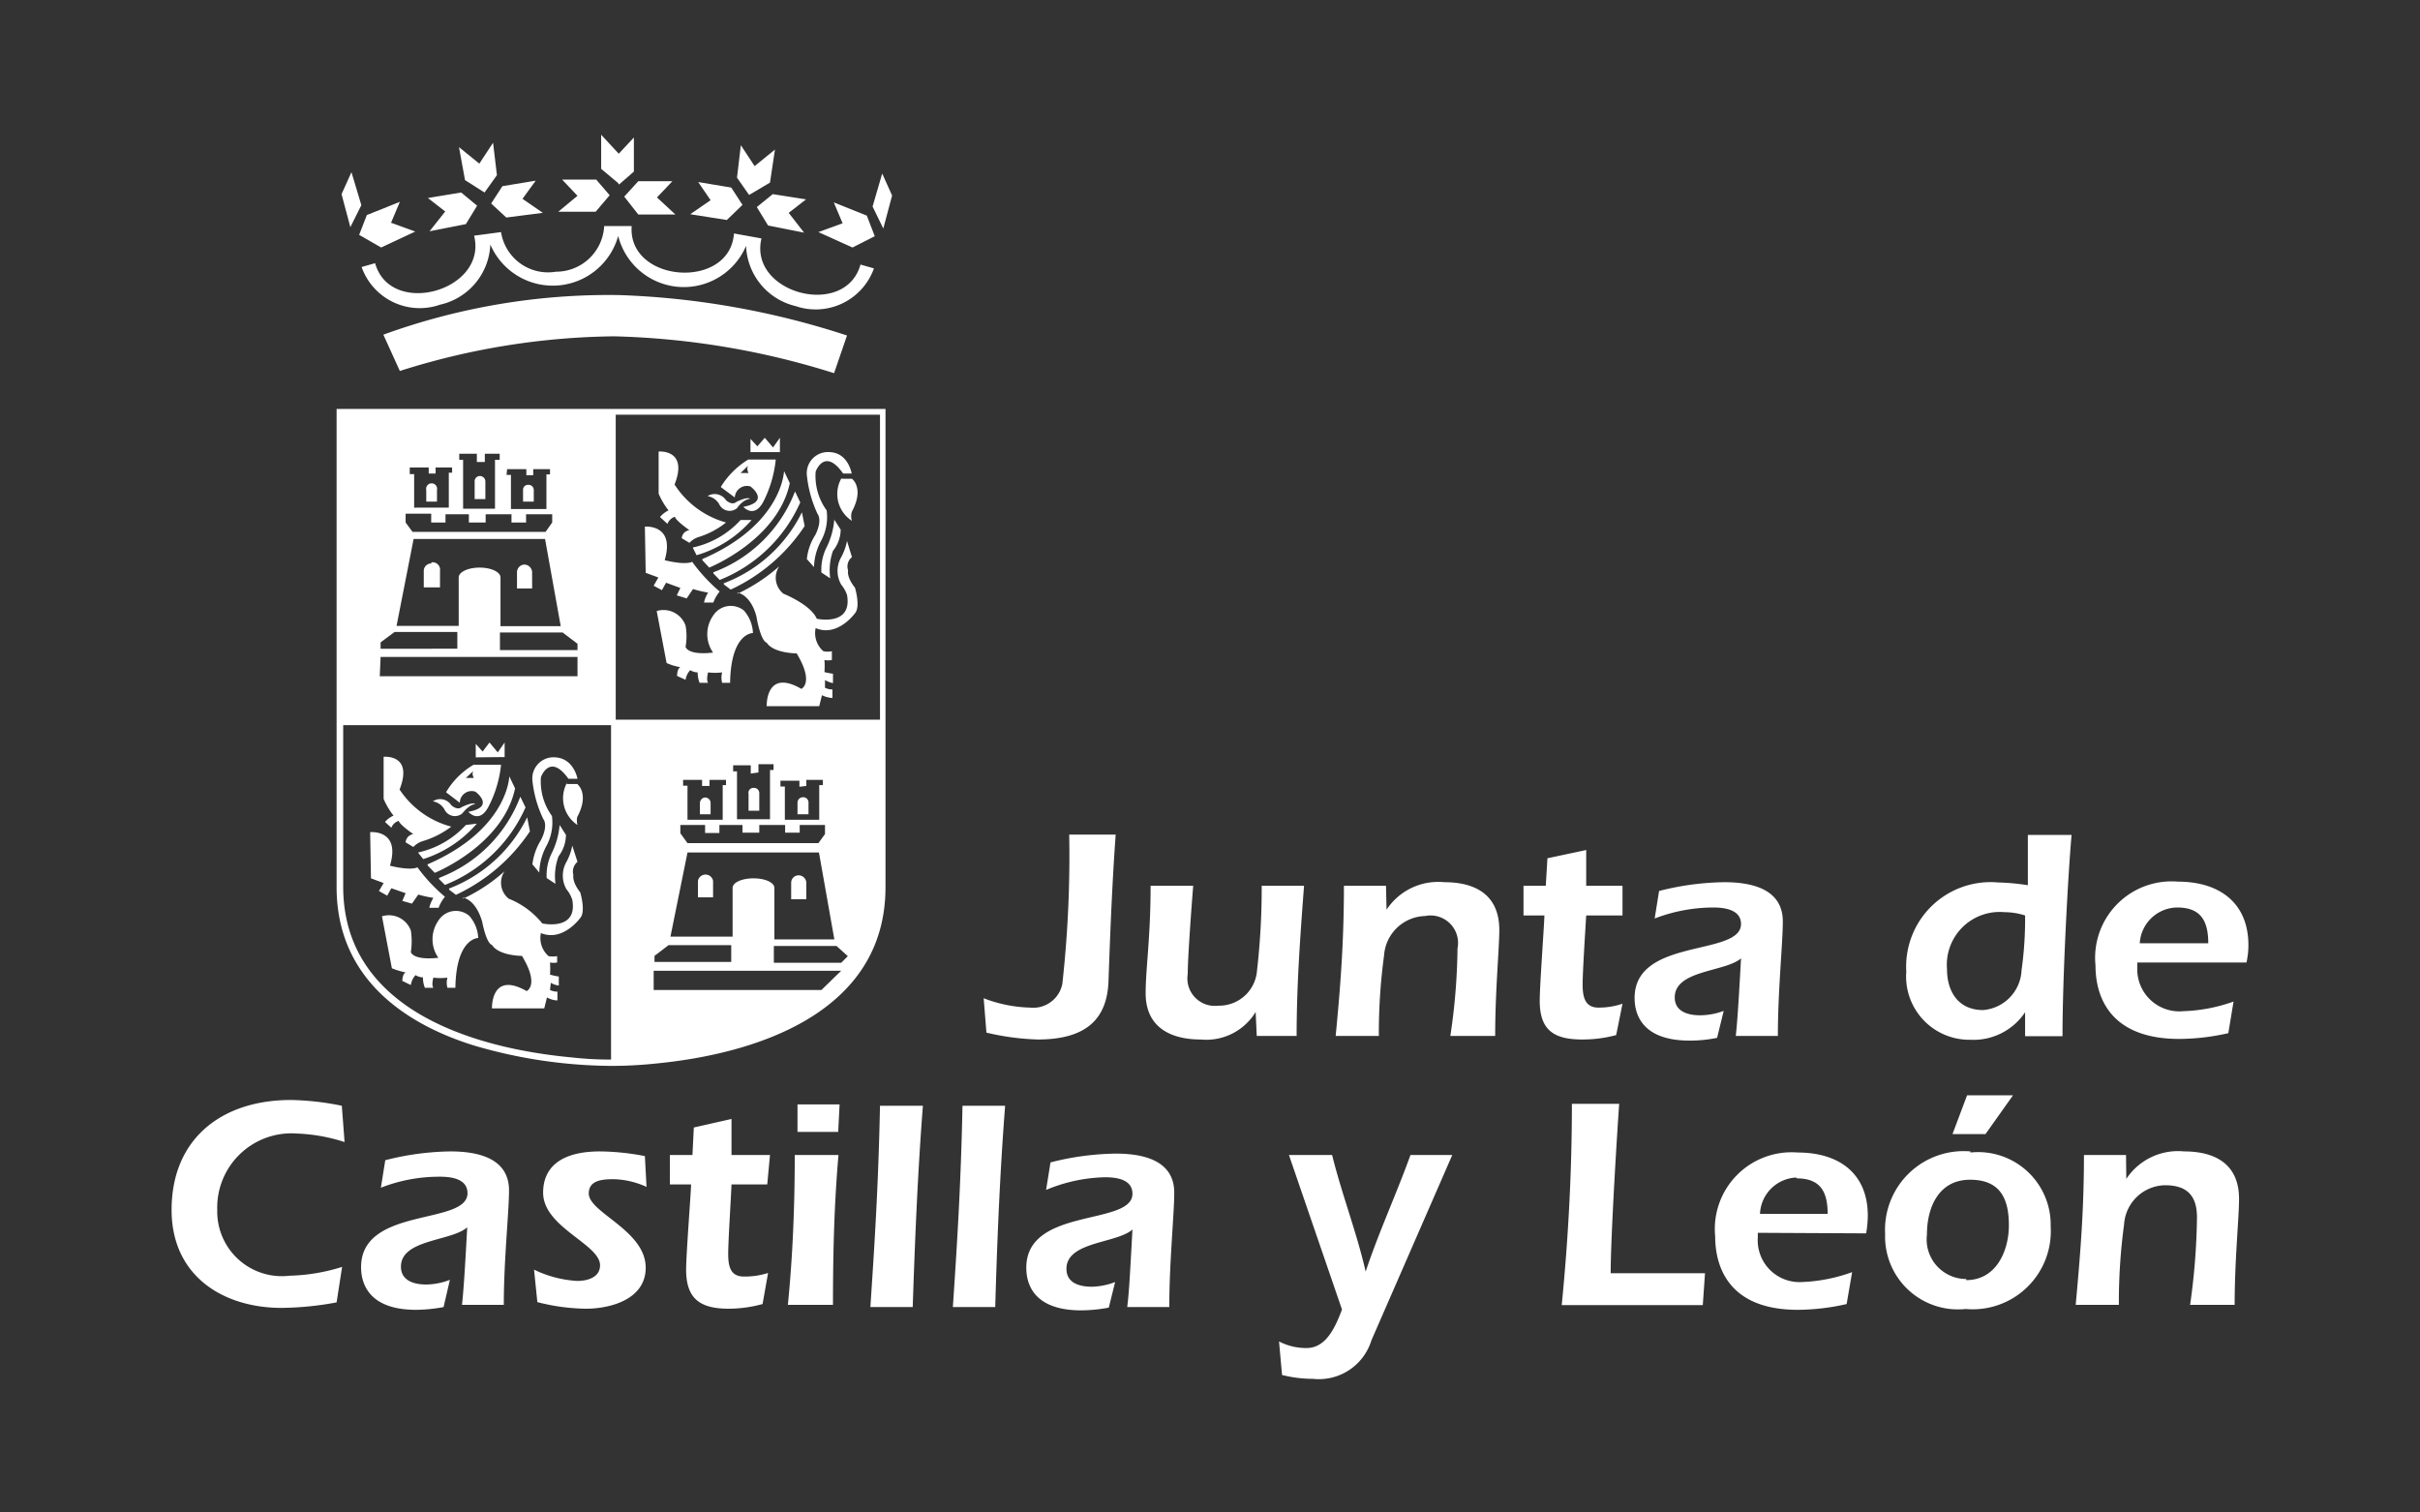 <svg id="Capa_1" data-name="Capa 1" xmlns="http://www.w3.org/2000/svg" viewBox="0 0 88 55"><rect x="0" y="0" width="88" height="55" fill="#333333" stroke="none"/><defs><style>.cls-1{fill:#fff;}</style></defs><title>PIE 1</title><path class="cls-1" d="M13.06,8.54l.28-.72,1.2-.48-.32.76.88.32L13.86,9Zm-.32-.28-.32-1.2.36-.8.36,1.2ZM22.17,7.1l-.51.6-1.36,0L21,7.12l-.56-.59h1.24Zm-4.31.3.41-.63,1.21-.2L19,7.23l.74.51-1.33.17Zm-.51.08-.41.67-1.32.26.57-.72-.63-.49L16.77,7ZM17.62,7l-.71-.45-.22-1.2.74.6.5-.76.14,1.18Zm12.71,6.57a28.87,28.87,0,0,0-8-1.34,26.55,26.55,0,0,0-7.79,1.26l-.6-1.32a24,24,0,0,1,8.57-1.44,29.72,29.72,0,0,1,8.29,1.47ZM18.22,8.44a1.73,1.73,0,0,0,2,1.44,1.75,1.75,0,0,0,1.75-1.66h1c-.15,2.07,3.57,2.34,3.72.27l1,.18c-.48,2,3.05,2.93,3.6.95l.49.14a2.25,2.25,0,0,1-2.85,1.37,2.34,2.34,0,0,1-1.8-2.19,2.46,2.46,0,0,1-4.65-.36,2.47,2.47,0,0,1-4.65.31A2.34,2.34,0,0,1,16,11.08a2.24,2.24,0,0,1-2.85-1.37l.49-.14c.56,2,4.1,1,3.6-1Zm13.59.15L31,9l-1.24-.56.88-.32-.32-.76,1.2.48Zm.31-.28-.39-.8.35-1.2.36.8ZM22.7,7.15l.51-.56h1.24l-.56.59.67.62-1.35,0Zm4.3.3L26.43,8,25.1,7.79l.74-.51-.45-.66,1.2.2Zm.52.08.58-.47,1.21.19-.63.49.56.72L27.93,8.2Zm-.28-.44-.44-.63.14-1.18.5.76.74-.6L28,6.64Zm-4.77-.44-.61-.51,0-1.24.64.69L23.05,5l0,1.24-.54.47ZM81.69,35a2.88,2.88,0,0,0,.07-.63c0-1.56-1.08-2.31-2.56-2.31a2.78,2.78,0,0,0-3,3.05c0,.76.23,2.67,3.05,2.67a8.24,8.24,0,0,0,1.78-.21l.19-1.15a5.93,5.93,0,0,1-1.82.35,1.53,1.53,0,0,1-1.68-1.59V35Zm-2.52-2c.83,0,1.13.45,1.13,1.3H77.81A1.38,1.38,0,0,1,79.17,33Zm-5.43-2.64c0,.95,0,1.34,0,1.83a7.89,7.89,0,0,0-1.08-.1,3.07,3.07,0,0,0-3.34,3.24,2.3,2.3,0,0,0,2.32,2.48,2.26,2.26,0,0,0,2-1l0,.87H75c0-2.2.21-6,.33-7.32Zm-.23,4.94a1.52,1.52,0,0,1-1.4,1.43c-.88,0-1.31-.65-1.31-1.49a1.92,1.92,0,0,1,2.08-2.07,2.51,2.51,0,0,1,.76.12A13.48,13.48,0,0,1,73.51,35.29ZM62.68,36.76a2.48,2.48,0,0,1-.86.16c-.43,0-.92-.13-.92-.65,0-1,1.83-.92,2.41-1.42-.1,1.84-.14,2.34-.19,2.82h1.53c0-1.65.18-3.38.18-4.16,0-1.2-1.16-1.43-2.13-1.43a10,10,0,0,0-2.37.32l-.16,1A6,6,0,0,1,62.31,33c.4,0,1,.08,1,.6,0,1.19-3.87.48-3.87,2.69,0,.5.19,1.55,2,1.55a4.81,4.81,0,0,0,1-.1ZM59,33.29l0-1.08H57.68l0-1.3-1.41.3-.06,1h-.81l0,1.08h.76c0,.24-.17,2.54-.17,3.1,0,1.07.51,1.41,1.55,1.41a4.72,4.72,0,0,0,1.23-.16L59,36.5a2.68,2.68,0,0,1-.88.14c-.48,0-.57-.38-.57-.84s.1-2,.13-2.51Zm-8.6-1.08H48.87c0,2.13-.14,3.8-.3,5.46h1.57a21.09,21.09,0,0,1,.19-2.93,1.54,1.54,0,0,1,1.49-1.43A1,1,0,0,1,53,34.49a22.73,22.73,0,0,1-.26,3.18h1.63c0-1.65.15-3.18.15-3.85,0-1.29-.88-1.74-2-1.74a2.25,2.25,0,0,0-2.1,1ZM45.7,37.67h1.45c0-1.82.13-3.63.27-5.46H45.88a26.43,26.43,0,0,1-.17,3.08,1.38,1.38,0,0,1-1.4,1.28,1,1,0,0,1-1.12-1.15c0-.62.16-2.76.2-3.21H41.84c0,1.89-.18,3-.18,3.91,0,1.23.9,1.68,2,1.68a2.1,2.1,0,0,0,2-1Zm-9.83-.12a9.14,9.14,0,0,0,1.87.25c1.81,0,2.53-.79,2.57-2.15.07-2,.14-3.63.26-5.3H38.88a42.08,42.08,0,0,1-.25,5.43,1.08,1.08,0,0,1-1.18.86,5,5,0,0,1-1.68-.34ZM77.31,42H75.78c0,2.13-.15,3.8-.3,5.45h1.57a21.18,21.18,0,0,1,.19-2.93,1.52,1.52,0,0,1,1.49-1.42c.8,0,1.16.38,1.16,1.17a24.33,24.33,0,0,1-.25,3.18h1.62c0-1.64.16-3.18.16-3.85,0-1.28-.88-1.73-2-1.73a2.25,2.25,0,0,0-2.1,1Zm-5.66-.13a2.86,2.86,0,0,0-3.1,3,2.65,2.65,0,0,0,2.93,2.73,2.84,2.84,0,0,0,3.09-3A2.64,2.64,0,0,0,71.65,41.91Zm-.15,4.64a1.44,1.44,0,0,1-1.43-1.61c0-1,.43-2,1.57-2s1.41.75,1.41,1.66S72.6,46.55,71.5,46.55ZM71,41.24h1.2l1-1.41H71.53Zm-3.14,3.61a4,4,0,0,0,.06-.64c0-1.56-1.07-2.3-2.55-2.3a2.79,2.79,0,0,0-3,3.05c0,.76.23,2.67,3,2.67a8.1,8.1,0,0,0,1.78-.21l.2-1.16a6,6,0,0,1-1.82.36A1.52,1.52,0,0,1,63.92,45v-.17Zm-2.53-2c.84,0,1.13.45,1.13,1.29H64A1.38,1.38,0,0,1,65.32,42.82ZM62,46.3c-.69,0-1.39,0-2.09,0H58.57c0-1.4.26-5.51.31-6.16H57.16c0,2.45-.13,4.89-.37,7.32h5.13ZM48.8,47.62c-.24.63-.57,1.4-1.29,1.4a2.14,2.14,0,0,1-1-.24L46.62,50a4.64,4.64,0,0,0,1.12.14,2,2,0,0,0,2.13-1.4L52.81,42H51.29c-.52,1.44-1.15,2.8-1.63,4.24-.32-1.41-.86-2.79-1.22-4.24H46.87Zm-8.25-1a2.48,2.48,0,0,1-.85.17c-.44,0-.92-.13-.92-.65,0-1,1.83-.92,2.4-1.43-.1,1.85-.13,2.34-.19,2.82h1.53c0-1.64.18-3.38.18-4.16,0-1.19-1.16-1.42-2.12-1.42a10,10,0,0,0-2.38.32l-.16,1a5.83,5.83,0,0,1,2.14-.46c.41,0,1,.07,1,.6,0,1.18-3.86.47-3.86,2.69,0,.49.18,1.55,2,1.55a5.58,5.58,0,0,0,1-.1Zm-4.36.91c.07-2.43.17-4.88.36-7.32H35c-.06,2.93-.2,5.07-.35,7.32Zm-3,0c.08-2.43.18-4.88.37-7.32H32c-.06,2.93-.2,5.07-.35,7.32Zm-2.71-6.37.05-1H29l0,1ZM28.9,42c0,1.82-.07,3.64-.25,5.45h1.64c0-2.2.06-3.83.2-5.45Zm-1,1.07L28,42H26.6l0-1.31L25.23,41l-.05,1h-.82l0,1.07h.77c0,.25-.18,2.54-.18,3.1,0,1.07.52,1.42,1.55,1.42a4.68,4.68,0,0,0,1.23-.17l.2-1.13a2.77,2.77,0,0,1-.88.13c-.49,0-.57-.37-.57-.83s.1-2,.12-2.52Zm-8.36,4.28a7.39,7.39,0,0,0,1.76.24c.92,0,2.18-.35,2.18-1.49,0-1.36-2.07-2-2.07-2.7,0-.47.46-.52.91-.52a3.06,3.06,0,0,1,1.19.28l-.06-1.12a9,9,0,0,0-1.63-.17c-1.45,0-2.07.6-2.07,1.5,0,1.26,2.07,1.87,2.07,2.64,0,.46-.49.57-.83.57a4.15,4.15,0,0,1-1.57-.41Zm-3.18-.81a2.48,2.48,0,0,1-.86.17c-.43,0-.92-.13-.92-.65,0-1,1.84-.92,2.41-1.43-.1,1.85-.14,2.34-.19,2.82h1.52c0-1.64.19-3.38.19-4.16,0-1.19-1.16-1.42-2.13-1.42a10,10,0,0,0-2.37.32l-.16,1A5.83,5.83,0,0,1,16,42.79c.4,0,1,.07,1,.6,0,1.18-3.87.47-3.87,2.69,0,.49.19,1.55,2,1.55a5.58,5.58,0,0,0,1-.1Zm-3.93-6.33A10,10,0,0,0,10.58,40c-2.52,0-4.34,1.41-4.34,4,0,2.38,1.85,3.56,4,3.56a11.33,11.33,0,0,0,2-.2l.2-1.29a6.89,6.89,0,0,1-1.91.32A2.35,2.35,0,0,1,7.9,44a2.7,2.7,0,0,1,2.9-2.78,6.36,6.36,0,0,1,1.73.31ZM17.3,27.54l0-.49.25.28L17.8,27l.3.36.25-.36,0,.53Zm.92.27h-1a2.81,2.81,0,0,0-1,1l.5.38a.43.43,0,0,1,.57-.4s.75.55-.26.73c0,0,.38.45.72-.16A4.25,4.25,0,0,0,18.22,27.81Zm-.94,1.43s-.05-.1-.49.11c0,0-.14.14-.38-.07a.48.48,0,0,0-.67-.14.6.6,0,0,1,.42.29.42.42,0,0,0,.65.15S17.05,29.26,17.28,29.24Zm-.34-.95.29-.27s-.1.08,0,.27Zm-.53,1.77a3.23,3.23,0,0,1-1.05.53.79.79,0,0,0-.33.21l-.28-.17a.33.33,0,0,1,.28-.3s-.49-.33-.53-.48a.42.42,0,0,0-.27.25L14,29.89a.84.84,0,0,1,.31-.23,2.69,2.69,0,0,1-.36-.61l0-1.53s1.09-.11.58,1.19A3.25,3.25,0,0,0,16.41,30.06ZM15.2,31a3.32,3.32,0,0,0,1.74-1l.4-.05a4.29,4.29,0,0,1-1.95,1.29Zm.35.47.26.27s2.48-1,2.92-3.07l-.21-.44S18.48,30.16,15.55,31.43Zm.4.48.23.23a5.38,5.38,0,0,0,2.93-2.82l-.19-.39A5.07,5.07,0,0,1,16,31.91Zm.38.4.25.19a6.59,6.59,0,0,0,2.69-2.31l-.1-.51A5.25,5.25,0,0,1,16.33,32.31Zm.51.33a6.12,6.12,0,0,0,1.51-1,.74.74,0,0,0,.15,1,3,3,0,0,1,1.22.9s1.3.29,1.09-.86a1.11,1.11,0,0,0-.21-.38,1,1,0,0,1,0-1,2,2,0,0,0,.21-.59l.19.59a.46.46,0,0,0-.15.48s-.06.24.25.63c0,0,.21.7,0,.93,0,0-.63.88-1.43.55a.87.87,0,0,0,.28.84,1,1,0,0,0,.31,0V35A.68.68,0,0,1,20,35a3,3,0,0,1,0,.44,2.34,2.34,0,0,0,.32.07l0,.33a.82.82,0,0,1-.29-.1L20,36a.59.59,0,0,0,.27.06l0,.32a.82.82,0,0,1-.38-.11l-.1.4H17.89s-.05-1.38,1.26-.63c0,0,.48-.21-.17-1.28,0,0-.84,0-1.09-.4,0,0-.19,0-.36-.86C17.53,33.53,17.36,32.77,16.84,32.64Zm-.28,3.24h-.29a.71.71,0,0,1,0-.37,1.92,1.92,0,0,1-.51,0s-.08.27,0,.37l-.31,0a1,1,0,0,1-.07-.38.52.52,0,0,1-.27-.08.68.68,0,0,0-.17.36l-.31-.15s0-.25.12-.31a2.59,2.59,0,0,1-.5-.15l-.36-1.89a.85.85,0,0,1,1.05.52,2.54,2.54,0,0,1,0,.78s.06.31,1,.21a1.18,1.18,0,0,1,0-1.35.75.75,0,0,1,1.12-.18,1.3,1.3,0,0,1,.33.81S16.6,34.1,16.56,35.88ZM20.35,30l.23.36a1.3,1.3,0,0,1-.27.78,2.08,2.08,0,0,0-.11,1l-.32-.21a1.79,1.79,0,0,1,.17-.88A2.85,2.85,0,0,0,20.35,30Zm-.74,1.73a2.16,2.16,0,0,1,.25-.95,1.79,1.79,0,0,0,.21-1.11,2.13,2.13,0,0,1-.4-1.41s.32-.9,1,.06H21s-.13-.75-.82-.78a.77.77,0,0,0-.82.84,4.23,4.23,0,0,0,.4,1.41s.19.21-.09.76a2.15,2.15,0,0,0-.31.88Zm1-3.22.38,0s.46.34,0,1.2A.6.6,0,0,0,21,30,1.17,1.17,0,0,1,20.62,28.46Zm-7.15,1.75s1.12-.11.72,1.22c0,0,.71.19,1,.06a6.15,6.15,0,0,0,1,1.07,1.34,1.34,0,0,0-.23.4h-.34a1.24,1.24,0,0,1,.15-.36,4.33,4.33,0,0,1-.55-.12l-.23.33-.35-.1.12-.28-.52-.18-.15.27-.3-.17.17-.29-.46-.17ZM27.29,16.44l0-.48.25.27.27-.31.3.35.25-.35,0,.52Zm.92.27h-1a3,3,0,0,0-1,1l.51.38a.44.44,0,0,1,.57-.4s.75.55-.26.74c0,0,.38.44.72-.17A4.38,4.38,0,0,0,28.21,16.71Zm-.94,1.43s-.05-.1-.49.11c0,0-.14.15-.38-.06a.49.49,0,0,0-.67-.15.6.6,0,0,1,.42.29.42.42,0,0,0,.65.15S27,18.17,27.27,18.14Zm-.34-.94.29-.28s-.1.09,0,.28ZM26.4,19a3,3,0,0,1-1,.53.79.79,0,0,0-.33.21l-.28-.17a.32.32,0,0,1,.28-.29s-.49-.34-.53-.49a.45.45,0,0,0-.27.26L24,18.8a.94.94,0,0,1,.31-.24,2.69,2.69,0,0,1-.36-.61l0-1.53s1.09-.1.58,1.2A3.26,3.26,0,0,0,26.4,19Zm-1.21.91a3.29,3.29,0,0,0,1.74-1l.4,0a4.23,4.23,0,0,1-2,1.28Zm.35.46.25.27s2.49-1,2.93-3.07l-.21-.44S28.46,19.07,25.54,20.33Zm.4.48.23.24a5.38,5.38,0,0,0,2.93-2.82l-.19-.4A5.07,5.07,0,0,1,25.94,20.81Zm.38.4.25.19a6.5,6.5,0,0,0,2.69-2.31l-.1-.5A5.22,5.22,0,0,1,26.32,21.21Zm.5.34a6.44,6.44,0,0,0,1.52-1,.74.74,0,0,0,.15,1s1,.4,1.21.91c0,0,1.31.29,1.1-.87a1.23,1.23,0,0,0-.21-.37,1,1,0,0,1,0-1,2,2,0,0,0,.21-.59l.18.59a.43.43,0,0,0-.14.48s-.07.23.25.63c0,0,.21.69,0,.93,0,0-.63.88-1.43.54a.87.87,0,0,0,.28.84.73.73,0,0,0,.31,0V24a.68.68,0,0,1-.27,0,3,3,0,0,1,0,.44,2.86,2.86,0,0,0,.31.06l0,.34a.9.9,0,0,1-.29-.11l0,.28a.59.59,0,0,0,.27.06l0,.31a.92.92,0,0,1-.38-.1l-.1.4H27.88s-.05-1.39,1.26-.63c0,0,.48-.21-.17-1.29,0,0-.84,0-1.09-.39,0,0-.19,0-.36-.87C27.52,22.43,27.35,21.68,26.82,21.55Zm-.27,3.24h-.29a.74.74,0,0,1,0-.38,1.92,1.92,0,0,1-.51,0s-.08.27,0,.38l-.31,0a1,1,0,0,1-.07-.38.52.52,0,0,1-.27-.08.64.64,0,0,0-.17.35l-.31-.14s0-.26.12-.32a2,2,0,0,1-.5-.15l-.36-1.89a.85.85,0,0,1,1.05.53,2.18,2.18,0,0,1,0,.77s.06.32,1,.21a1.17,1.17,0,0,1,0-1.34.76.76,0,0,1,1.12-.19,1.31,1.31,0,0,1,.33.82S26.59,23,26.55,24.79Zm3.79-5.93.23.36a1.24,1.24,0,0,1-.28.77,2.13,2.13,0,0,0-.1,1l-.32-.21a1.79,1.79,0,0,1,.17-.88A2.78,2.78,0,0,0,30.34,18.86Zm-.74,1.72a2.12,2.12,0,0,1,.25-.94,1.81,1.81,0,0,0,.21-1.12,2.13,2.13,0,0,1-.4-1.41s.32-.9,1,.07h.31s-.12-.76-.81-.78a.77.77,0,0,0-.82.84,4.38,4.38,0,0,0,.39,1.41s.19.21-.08.76a2,2,0,0,0-.31.88Zm1-3.21.38,0s.46.33,0,1.19a.52.52,0,0,0,0,.34A1.16,1.16,0,0,1,30.61,17.37Zm-7.15,1.74s1.11-.1.72,1.22c0,0,.71.19,1,.06a6.13,6.13,0,0,0,1,1.08,1.34,1.34,0,0,0-.23.4h-.34a1.14,1.14,0,0,1,.15-.36,4.62,4.62,0,0,1-.55-.13l-.23.34-.36-.11.13-.27-.52-.19-.15.27-.3-.16.17-.3-.46-.17Zm-7.77,1.34a.27.27,0,0,0-.27.28v.59H16v-.6A.27.27,0,0,0,15.69,20.45Zm3.67.32a.29.29,0,0,0-.28-.28.28.28,0,0,0-.27.28v.59h.55Zm6.1,8.38v.42h.39v-.42a.2.2,0,0,0-.2-.19A.2.2,0,0,0,25.46,29.15ZM15.89,17.82a.2.2,0,1,0-.39,0v.42h.39Zm3.52,0a.19.19,0,0,0-.2-.19.18.18,0,0,0-.19.19v.42h.39Zm-1.76-.32a.2.2,0,0,0-.2-.19.19.19,0,0,0-.19.19v.65h.39Zm9.57,11.34v.64h.39v-.64a.19.19,0,0,0-.2-.19A.18.18,0,0,0,27.22,28.87Zm-1.29,3.19a.28.28,0,0,0-.55,0v.6h.55ZM12.24,14.87V32.26c0,3.35,2.55,5,5,5.76a18,18,0,0,0,5,.74,15.26,15.26,0,0,0,1.55-.08c3.63-.34,8.41-1.81,8.41-6.42V14.87ZM21,23.41v.23H18.18V23h2.28Zm-2.56-6.35h.7v.22h.25v-.22H20v.19h-.13v1.26H18.58V17.27h-.16ZM16.7,16.5h.64v.3h.29v-.3h.54v.22H18v1.78H16.84V16.72H16.7ZM14.9,17h.69v.22h.25V17h.6v.19h-.12v1.27H15.06V17.24H14.9Zm-.15,1.68h.93V19h.52V18.7h.85V19h.61V18.7h.94V19h.53V18.7h.95V19l-.24.34H15L14.75,19Zm.29.92h4.78l.57,3.17H18.2V21c0-.2-.34-.36-.76-.36s-.76.16-.76.36l0,1.76H14.42Zm-1.2,3.76.51-.38h2.28v.61H13.84Zm0,.53H21v.7H13.81Zm8.38,14.64c-.22,0-.74,0-1.45-.08-3.52-.33-8.29-1.72-8.29-6.21V26.37h9.74ZM29.87,36h-6.1v-.7h6.82ZM25.8,28.58v-.22h.6v.19h-.12v1.26H25V28.57h-.16v-.21h.69v.22ZM25.64,30v.29h.52V30H27v.28h.61V30h.94v.28h.53V30H30v.33l-.24.33H25l-.26-.36V30Zm1.94-1.91v-.3h.55V28H28v1.79H26.8V28.05h-.14v-.22h.64v.3Zm1.74.49v-.22h.6v.19h-.13v1.26H28.54V28.6h-.16v-.21h.69v.22ZM25,31h4.78l.56,3.16H28.16V32.29c0-.2-.34-.35-.76-.35s-.76.15-.76.35l0,1.77H24.38Zm1.59,3.37v.61H23.8v-.22l.51-.39Zm4,.64H28.14v-.61h2.28l.41.37ZM32,26.17H22.39V15.08H32ZM29.32,32.1a.28.28,0,0,0-.28-.27.27.27,0,0,0-.27.27v.6h.55ZM29,29.19v.42h.4v-.42a.19.19,0,0,0-.19-.2A.2.2,0,0,0,29,29.19Z"/></svg>